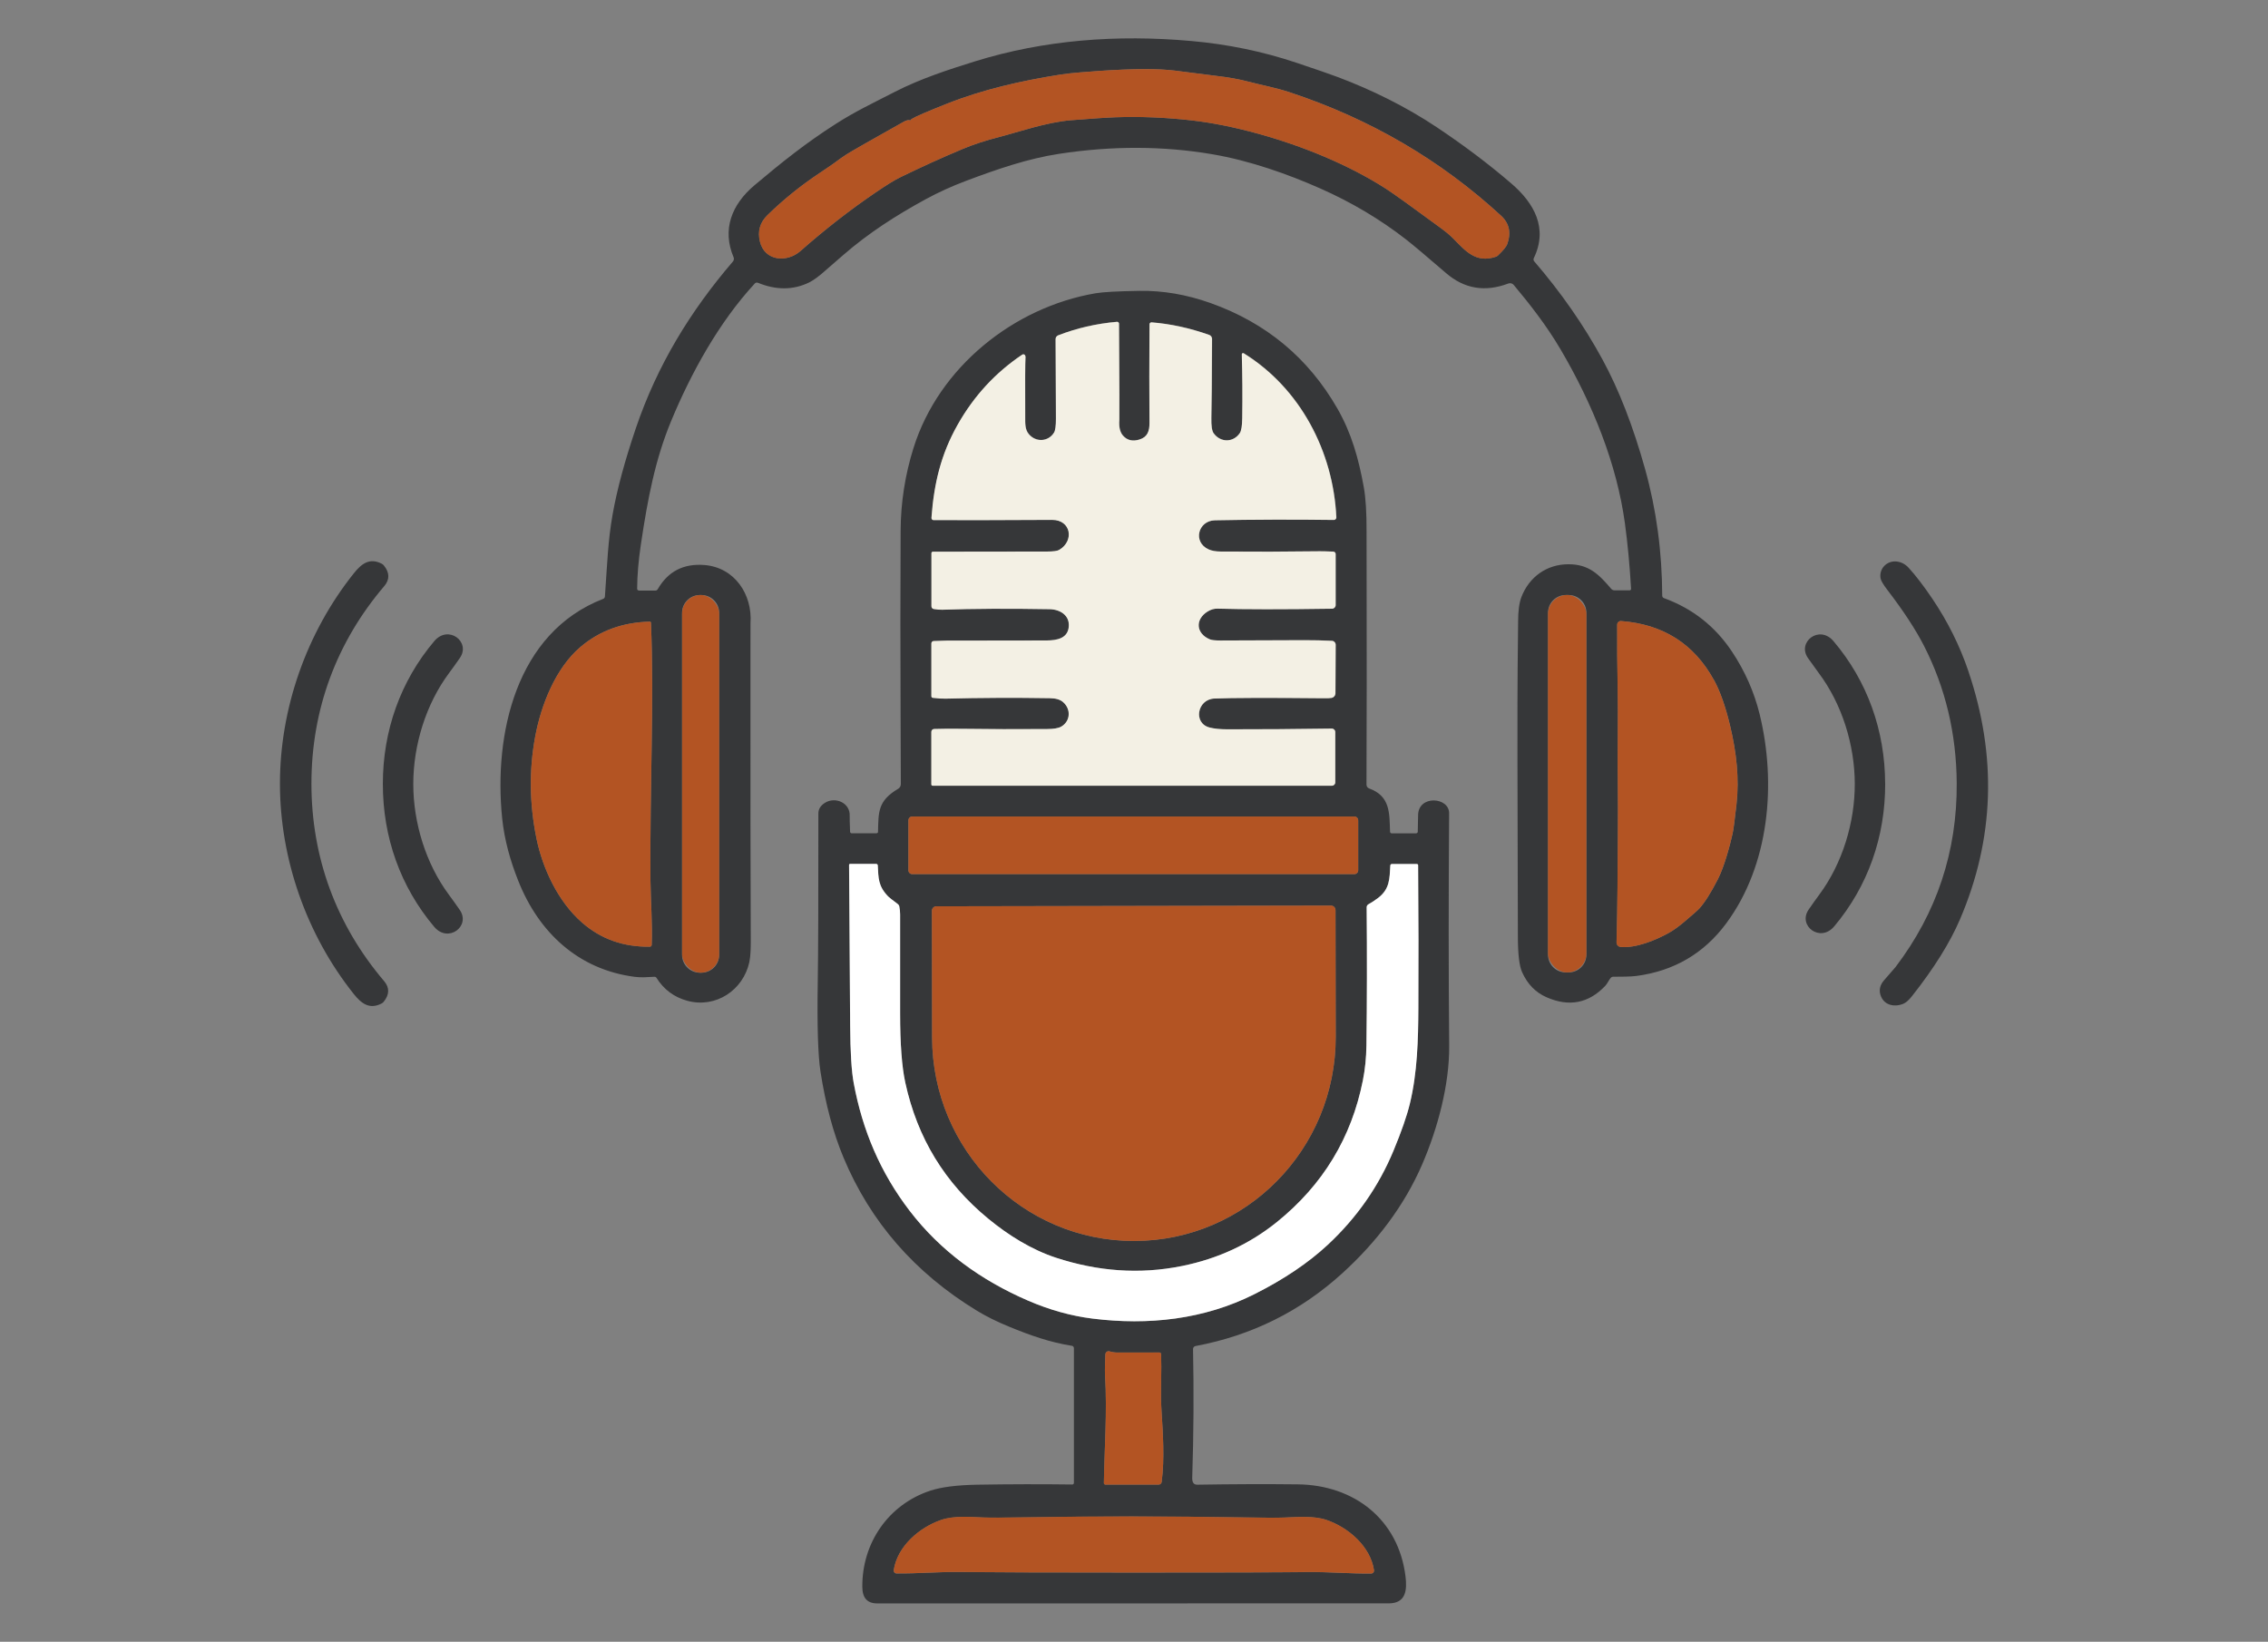 <?xml version="1.0" encoding="UTF-8"?>
<svg id="Layer_2" data-name="Layer 2" xmlns="http://www.w3.org/2000/svg" viewBox="0 0 670 485">
  <rect x="0" y="0" width="670" height="485" fill="#808080" stroke="none"/>
  <defs>
    <style>
      .cls-1 {
        fill: #fff;
      }

      .cls-2 {
        opacity: 0;
      }

      .cls-2, .cls-3 {
        fill: #b35423;
      }

      .cls-4 {
        fill: #f3f0e4;
      }

      .cls-5 {
        fill: #363739;
      }
    </style>
  </defs>
  <g id="Layer_1-2" data-name="Layer 1">
    <g>
      <rect class="cls-2" width="670" height="485"/>
      <g>
        <path class="cls-5" d="M188.73,174.47h4.87c.29,0,.57-.16.71-.42,3.02-5.24,7.61-7.62,13.79-7.13,8.9.7,14.22,8.67,13.61,17.22,0,.12,0,2.81-.01,8.07-.02,39.99,0,68.68.09,86.08,0,1.5-.04,4.13-.42,5.91-1.8,8.33-9.94,13.76-18.37,11.44-3.88-1.07-6.9-3.32-9.06-6.76-.13-.21-.37-.33-.62-.32-2.25.13-3.98.25-5.79.02-16.65-2.13-28.38-13.1-34.42-28.35-2.28-5.73-4.1-11.91-4.78-18.64-2.47-24.56,4-54.68,29.87-64.68.28-.11.48-.37.5-.68.71-10.02.88-16.3,2.26-24.17,1.3-7.38,3.6-15.9,6.89-25.59,6.31-18.58,16.09-34.56,28.66-49.21.3-.35.38-.84.2-1.26-3.45-8.17-.62-15.55,6.21-21.3,8.09-6.82,15.3-12.56,24-18.11,5.71-3.64,10.35-5.83,17.56-9.52,7.26-3.73,15.73-6.52,23.5-8.93,20.46-6.36,41.95-7.98,63.9-6.03,10.77.95,21.13,3.09,31.05,6.41,5.84,1.95,9.94,3.37,12.28,4.25,10.05,3.78,20.17,8.76,29.29,14.86,8,5.34,15.32,10.86,21.97,16.58,6.74,5.79,10.91,13.2,6.64,22.04-.16.32-.11.7.13.97,7.9,9.17,14.61,18.81,20.12,28.92,4.88,8.95,9.09,19.77,12.63,32.46,3.33,11.97,5.01,24.43,5.05,37.37,0,.32.2.61.5.72,8.45,3.07,15.17,8.36,20.15,15.87,3.82,5.76,6.53,11.91,8.13,18.43,4.99,20.38,2.92,44.56-9.89,61.82-6.57,8.86-15.4,14.03-26.48,15.5-1.68.23-4.76.23-6.91.24-.27,0-.53.12-.71.33-.54.62-1,1.71-1.62,2.36-4.9,5.17-10.69,6.29-17.36,3.36-3.23-1.42-5.63-3.89-7.21-7.42-.81-1.8-1.22-5.22-1.24-10.26-.15-44.1-.17-70.61-.07-79.55.1-8.52.15-13.09.14-13.71-.01-3.15.32-5.59.99-7.33,2.29-5.88,7.45-9.65,13.91-9.64,6.05,0,8.99,3.03,12.6,7.26.25.28.6.45.98.45h4.46c.24,0,.43-.19.43-.42,0-.01,0-.02,0-.03-.41-7.02-1.02-13.49-1.83-19.42-2.38-17.35-9.4-35.03-19.09-51.47-4.16-7.05-9.03-13.23-13.75-18.89-.39-.46-1.02-.63-1.59-.42-6.88,2.61-13.02,1.58-18.42-3.09-5.85-5.06-9.81-8.38-11.87-9.98-7.62-5.92-16.04-10.93-25.27-15.01-9.45-4.19-20.74-8.21-31.92-10.11-14.51-2.47-29.58-2.51-45.22-.12-9.2,1.4-18.14,4.47-27.41,7.95-4.28,1.61-8.28,3.43-11.99,5.45-8.96,4.89-16.89,10.01-24.36,16.48-3,2.6-4.63,4.02-4.9,4.26-2.13,1.92-3.86,3.21-5.19,3.86-4.68,2.28-9.72,2.31-15.12.1-.33-.13-.7-.05-.94.21-10.56,11.43-18.81,26.39-24.73,40.68-4.69,11.33-6.9,22.86-8.93,36.49-.7,4.72-1.07,9.06-1.09,13.01,0,.28.22.51.5.51,0,0,0,0,0,0ZM269.3,35.16c-.09.06-.16.14-.21.24-.05.12-.18.18-.3.14-.44-.15-1.06,0-1.86.45-9.41,5.28-15,8.47-16.76,9.56-.89.55-2.22,1.49-3.99,2.81-.63.46-1.97,1.38-4.04,2.75-5.53,3.67-10.66,7.81-15.4,12.42-2.24,2.18-2.99,4.79-2.24,7.84,1.42,5.82,8.01,6.27,11.97,2.78,7.22-6.37,14.61-12.13,22.18-17.28,3.23-2.2,5.64-3.69,7.24-4.47,6.32-3.09,12.48-5.88,18.48-8.39,3.23-1.35,6.86-2.54,10.92-3.57,5.34-1.37,13.85-4.35,21.09-4.93,6.29-.5,10.7-.79,13.22-.88,7.22-.25,14.59.05,22.11.89,6.22.69,12.96,2.04,20.2,4.04,12.92,3.58,26.46,9.08,37.54,16.2,2.16,1.39,7.54,5.24,16.15,11.58,1.6,1.18,2.85,2.23,3.75,3.15,3.64,3.7,6.63,7.32,12.54,5.36.23-.08.44-.2.62-.37,1.57-1.51,2.48-2.62,2.74-3.33,1.23-3.39.62-6.2-1.82-8.44-17.89-16.45-38.68-28.6-62.37-36.43-4.39-1.45-8.1-2.06-12.32-3.18-2.62-.69-5.74-1.25-9.37-1.68-.02,0-4.12-.52-12.27-1.56-4.82-.61-12.2-.59-22.12.07-1.26.08-3.23.23-5.9.45-2.33.19-4.29.41-5.88.66-11.64,1.85-22.77,4.36-33.52,8.62-5.71,2.26-9.17,3.75-10.37,4.49ZM468.64,181c0-2.89-2.34-5.22-5.22-5.22h-.89c-2.89,0-5.22,2.34-5.22,5.22h0v101.05c0,2.89,2.34,5.22,5.22,5.22h.89c2.89,0,5.22-2.34,5.22-5.22h0v-101.05ZM212.45,181.03c0-2.9-2.35-5.25-5.25-5.25h-.46c-2.9,0-5.25,2.35-5.25,5.25v101.08c0,2.9,2.35,5.25,5.25,5.25h.46c2.9,0,5.25-2.35,5.25-5.25v-101.08ZM192.3,183.96c0-.18-.16-.32-.34-.32-8.01.2-14.84,2.69-20.48,7.48-7.32,6.21-11.63,17.07-13.38,26.51-1.83,9.84-1.7,19.86.38,30.06,1.8,8.82,6.34,18.64,13.47,24.86,5.57,4.87,12.25,7.24,20.04,7.11.29,0,.52-.24.53-.53.25-6.39-.3-12.94-.36-18.83-.22-28.59,1.12-53.11.14-76.35ZM506.3,200.85c-5.86-10.65-14.99-16.44-27.4-17.39-.59-.05-1.11.4-1.15.99,0,.03,0,.05,0,.08-.03,6.01,0,11.96.13,17.86.21,9.9-.1,20.08.07,31.07.04,2.8.04,7.21,0,13.22-.08,10.52-.08,20.53-.39,31.71-.02.7.51,1.29,1.21,1.35,4.5.39,10.11-1.89,14.13-4.09,1.38-.76,2.97-1.89,4.76-3.41,2.43-2.05,3.89-3.35,4.38-3.88,1.55-1.7,3.36-4.56,5.44-8.6,1.92-3.73,3.64-10.21,4.38-13.58.24-1.07.62-3.95,1.14-8.64.85-7.65-.04-15.24-1.83-22.88-1.38-5.83-2.99-10.44-4.85-13.82Z"/>
        <path class="cls-3" d="M269.3,35.16c1.21-.74,4.67-2.23,10.37-4.49,10.74-4.25,21.88-6.77,33.52-8.62,1.59-.25,3.55-.47,5.88-.66,2.67-.22,4.64-.37,5.9-.45,9.92-.66,17.3-.68,22.12-.07,8.16,1.04,12.25,1.56,12.27,1.56,3.63.43,6.76.99,9.37,1.68,4.22,1.12,7.93,1.73,12.32,3.18,23.69,7.83,44.48,19.97,62.37,36.43,2.44,2.24,3.04,5.06,1.82,8.44-.26.71-1.17,1.82-2.74,3.33-.18.17-.39.29-.62.37-5.91,1.96-8.9-1.67-12.54-5.36-.9-.92-2.15-1.97-3.75-3.15-8.61-6.33-13.99-10.19-16.15-11.58-11.08-7.12-24.62-12.61-37.54-16.2-7.24-2.01-13.98-3.36-20.2-4.04-7.52-.84-14.9-1.14-22.11-.89-2.53.08-6.94.38-13.22.88-7.23.58-15.75,3.56-21.09,4.93-4.05,1.03-7.69,2.22-10.92,3.57-6,2.51-12.16,5.31-18.48,8.39-1.6.78-4.01,2.27-7.24,4.47-7.57,5.15-14.96,10.91-22.18,17.28-3.96,3.5-10.55,3.04-11.97-2.78-.75-3.05,0-5.67,2.24-7.84,4.74-4.62,9.87-8.76,15.4-12.42,2.06-1.37,3.41-2.29,4.04-2.75,1.77-1.32,3.1-2.26,3.99-2.81,1.76-1.1,7.35-4.29,16.76-9.56.8-.45,1.42-.6,1.86-.45.12.04.25-.02.3-.14.04-.1.11-.19.21-.24Z"/>
        <path class="cls-5" d="M258.99,246.15c.21,0,.39-.17.39-.39.14-5.91-.07-9.17,5.94-12.73.5-.29.8-.83.8-1.4-.02-8.73-.05-15.81-.07-21.25-.08-17.88-.08-35.75.01-53.61.04-8.37,1.32-16.53,3.82-24.48,7.49-23.83,29.58-41.52,53.77-45.65,2.17-.37,6.5-.61,12.99-.71,6.9-.11,13.88,1.08,20.94,3.59,16.44,5.84,28.95,16.24,37.52,31.2,4.19,7.31,6.28,14.87,7.78,23.18.57,3.16.85,7.55.82,13.18,0,.15,0,4.57.02,13.24.05,21.49.04,41.99-.04,61.48,0,.5.31.95.78,1.12,6.23,2.27,5.99,7.15,6.18,12.79,0,.26.22.47.48.47h7.22c.27,0,.49-.22.49-.49,0-2.1.1-3.31.1-4.82,0-6.08,9.19-5.46,9.16-.61-.17,24.51-.17,47.39.02,68.64.1,11.54-3.41,24.48-7.93,34.97-5.3,12.33-13.6,23.14-23.59,32.23-12.37,11.27-26.84,18.45-43.42,21.55-.43.08-.74.46-.73.91.26,12.55.18,25.21-.24,37.99-.04,1.39.45,2.07,1.48,2.06,10.25-.17,20.15-.21,29.7-.1,16.54.18,29.74,10.26,31.83,27.21.48,3.92.18,7.94-4.93,7.95-60.17.02-110.56.03-151.18.01-2.89,0-4.34-1.63-4.36-4.86-.1-13.05,7.76-24.37,20.07-28.44,3.28-1.08,7.93-1.67,13.97-1.77,9.51-.16,18.85-.18,28-.06.25,0,.46-.2.47-.45,0,0,0,0,0,0v-39.83c0-.35-.25-.64-.59-.69-6.52-1.04-12.19-3.03-18.65-5.69-3.56-1.46-6.72-3.03-9.48-4.72-18.29-11.16-31.4-26.21-39.33-45.17-3.06-7.32-5.33-15.81-6.82-25.47-.74-4.82-1.01-13.61-.8-26.38.14-8.8.2-25.42.18-49.85,0-1.28.66-2.33,1.98-3.15,3.06-1.89,7.52.06,7.27,3.96-.02.36.01,1.89.12,4.61.01.25.22.45.47.45h7.36ZM302.94,105.3c.02-.33-.23-.61-.56-.63-.13,0-.26.03-.37.1-7.93,5.33-14.29,12.23-19.07,20.7-4.99,8.84-6.99,17.46-7.73,27.5-.02.35.24.65.59.67.01,0,.03,0,.04,0,9.91.03,21.59,0,35.02-.07,5.56-.03,6.63,6.16,2.1,8.85-.56.33-1.75.5-3.58.5-17.14.03-28.39.05-33.74.04-.24,0-.44.2-.44.44v15.69c0,.4.29.74.68.81.98.16,1.82.23,2.52.21,9.15-.31,19.72-.36,31.71-.16,3.17.06,6.05,1.89,5.65,5.32-.38,3.25-3.36,3.9-6.56,3.92-8.84.02-18.67.04-29.5.04-.61,0-1.9.05-3.85.13-.37.02-.67.33-.67.7v15.61c0,.24.18.45.42.47,1.55.18,2.79.26,3.73.24,10.25-.26,20.52-.31,30.81-.14,1.77.02,3.08.41,3.93,1.14,2.42,2.09,2.22,5.64-.51,7.25-.8.47-2.21.71-4.21.73-8.86.06-17.14.04-24.81-.07-3.26-.05-6.11-.03-8.56.05-.45.02-.81.39-.81.85v15.52c0,.22.17.39.39.39h117.95c.55,0,.99-.45.99-.99h0v-14.86c0-.57-.46-1.03-1.04-1.03,0,0-.01,0-.02,0-10.63.16-20.9.23-30.81.22-2.15,0-3.91-.18-5.26-.53-4.97-1.28-3.65-8.35,1.4-8.56,5.25-.22,16-.25,32.24-.09,1.21,0,2.01-.02,2.39-.1.66-.14,1.14-.72,1.14-1.4l.07-14.28c0-.63-.49-1.15-1.11-1.18-2.6-.13-5.35-.2-8.23-.19-8.08.02-16.34.05-24.78.09-1.49,0-2.52-.11-3.08-.35-4.08-1.72-4.39-5.88-.64-8.21.96-.6,1.94-.88,2.94-.85,7.86.23,19.14.24,33.84.02.58,0,1.05-.48,1.05-1.06v-15.08c0-.39-.31-.72-.7-.73-1.97-.08-3.3-.11-3.99-.1-9.61.13-19.38.16-29.31.08-1.43,0-2.59-.22-3.5-.62-4.81-2.14-3.15-8.51,1.84-8.61,11.54-.23,23.24-.26,35.12-.1.4,0,.73-.32.74-.72,0-.01,0-.03,0-.04-.9-19.46-10.66-38.13-27.36-48.48-.17-.11-.4-.05-.51.12-.04.06-.06.13-.05.2.18,5.95.23,12.21.13,18.8-.03,2.32-.28,3.81-.74,4.48-1.95,2.83-5.73,2.8-7.72.01-.5-.69-.72-2.2-.67-4.53.09-3.78.16-11.55.2-23.32,0-.54-.34-1.03-.85-1.2-5.75-2.03-11.42-3.26-17-3.7-.31-.02-.58.21-.61.52,0,.01,0,.03,0,.04-.09,10.94-.09,20.62-.01,29.04.02,2.53-.58,4.29-3,5.02-2,.61-3.61.22-4.83-1.16-.89-1.01-1.25-2.56-1.08-4.65.05-.63.02-10.1-.1-28.41,0-.31-.25-.57-.56-.57-.02,0-.04,0-.05,0-6.1.54-11.89,1.87-17.36,4-.46.18-.76.62-.76,1.11.06,10.42.1,18.25.1,23.5,0,2.12-.18,3.49-.55,4.09-1.63,2.72-5.34,3-7.46.48-1.17-1.39-1.06-3.18-1.07-5.16-.05-9.92-.02-15.86.09-17.8ZM268.36,257.11c0,.62.5,1.12,1.12,1.12h130.63c.62,0,1.12-.5,1.12-1.12h0v-14.77c0-.62-.5-1.12-1.12-1.12h-130.63c-.62,0-1.12.5-1.12,1.12h0v14.77ZM418.58,255.25h-7.41c-.24,0-.44.19-.46.43-.22,3.93-.16,6.95-3.6,9.59-.96.73-1.92,1.35-2.87,1.88-.32.18-.52.51-.52.88.13,14,.11,27.62-.07,40.87-.04,3.58-.39,7.01-1.05,10.29-3.37,16.94-11.83,30.88-25.38,41.82-8.07,6.51-17.4,10.84-27.98,12.99-12.75,2.59-25.07,1.54-37.16-2.39-7.31-2.37-14.26-6.72-20.15-11.58-12.82-10.55-20.93-23.76-24.51-40.23-1.01-4.66-1.52-11.46-1.52-20.42,0-8.03,0-17.78,0-29.25,0-.73-.08-1.51-.24-2.34-.06-.29-.22-.54-.45-.71-1.63-1.22-2.57-1.96-2.82-2.22-3.03-3.1-2.88-5.48-3.09-9.19-.01-.25-.22-.45-.47-.45h-7.71c-.16,0-.3.13-.3.3h0c.14,18.44.24,34.27.32,47.48.04,7.78.39,13.43,1.05,16.96,2.6,14.02,7.87,26.45,16.51,37.73,9.1,11.88,21.07,20.54,34.99,26.55,6.35,2.75,12.7,4.51,19.06,5.31,16.46,2.05,32.92.28,47.84-7.23,8.69-4.37,15.9-9.23,21.63-14.56,8.56-7.97,15.04-17.25,19.44-27.83,2.35-5.65,3.96-10.27,4.82-13.85,2.24-9.26,2.47-18.97,2.52-28.31.07-12.88.04-26.93-.07-42.16,0-.19-.17-.35-.36-.35ZM393.2,267.53l-116.59.21c-.73,0-1.31.59-1.31,1.32l.06,37.44c.06,33.25,26.78,60.16,59.68,60.11,0,0,0,0,0,0h.09c32.9-.06,59.52-27.06,59.46-60.31l-.06-37.44c0-.73-.59-1.32-1.32-1.32h0ZM342.51,399.55c-.53,0-4.65,0-12.34.01-.85,0-1.65-.11-2.41-.35-.49-.16-1.02.12-1.17.61-.03.09-.04.18-.04.27-.02,2.26-.22,4.21-.09,6.29.65,10.75-.2,21.67-.35,31.74,0,.24.19.44.43.45,0,0,0,0,0,0h15.75c.45,0,.83-.33.88-.78.91-6.86.36-14.57-.05-21.13-.14-2.29-.18-5.06-.1-8.33.07-3.36.06-6.13-.01-8.3,0-.27-.23-.48-.5-.49ZM334.96,464.57c26.07,0,43.18-.04,51.35-.14,6.58-.07,12.65.5,18.76.43.47,0,.84-.39.83-.86,0-.04,0-.08,0-.11-1.06-7.07-7.59-12.65-14.03-14.86-3.73-1.28-8.59-.86-12.36-.71-2.01.08-6.18.06-12.5-.04-10.7-.18-21.38-.27-32.05-.27-10.66,0-21.34.08-32.04.26-6.32.1-10.48.12-12.5.04-3.77-.15-8.62-.56-12.36.71-6.44,2.2-12.98,7.78-14.04,14.85-.07.46.25.89.71.96.04,0,.08,0,.11,0,6.11.07,12.18-.5,18.75-.42,8.17.1,25.29.15,51.36.16Z"/>
        <path class="cls-4" d="M302.94,105.3c-.11,1.94-.14,7.88-.09,17.8,0,1.99-.1,3.78,1.07,5.16,2.11,2.52,5.83,2.23,7.46-.48.37-.6.55-1.97.55-4.09,0-5.25-.03-13.08-.1-23.5,0-.49.3-.94.76-1.11,5.47-2.13,11.26-3.46,17.36-4,.31-.03.58.2.61.51,0,.02,0,.04,0,.05.12,18.31.15,27.78.1,28.41-.17,2.09.19,3.64,1.08,4.65,1.22,1.38,2.83,1.77,4.83,1.16,2.42-.73,3.02-2.49,3-5.02-.08-8.42-.07-18.1.01-29.04,0-.31.26-.56.57-.56.01,0,.03,0,.04,0,5.58.44,11.25,1.67,17,3.7.51.18.85.66.85,1.2-.04,11.77-.11,19.54-.2,23.32-.05,2.33.17,3.83.67,4.53,2,2.78,5.77,2.82,7.72-.01.47-.67.71-2.17.74-4.48.09-6.58.05-12.85-.13-18.8,0-.2.16-.38.36-.38.07,0,.14.02.2.05,16.7,10.34,26.46,29.01,27.36,48.48.02.4-.3.74-.7.76-.01,0-.03,0-.04,0-11.88-.16-23.58-.12-35.12.1-4.99.1-6.65,6.47-1.84,8.61.9.4,2.07.61,3.5.62,9.93.08,19.7.05,29.31-.08.69,0,2.02.02,3.99.1.39.02.71.34.7.73v15.08c0,.58-.47,1.05-1.05,1.06-14.7.22-25.98.21-33.84-.02-.99-.03-1.97.25-2.94.85-3.75,2.33-3.44,6.49.64,8.21.56.24,1.59.35,3.08.35,8.44-.03,16.7-.06,24.78-.09,2.88,0,5.63.05,8.23.19.62.03,1.11.55,1.11,1.18l-.07,14.28c0,.68-.47,1.26-1.14,1.4-.38.08-1.18.11-2.39.1-16.24-.16-26.99-.13-32.24.09-5.05.21-6.37,7.28-1.4,8.56,1.36.35,3.11.53,5.26.53,9.91.01,20.18-.06,30.81-.22.57,0,1.05.45,1.05,1.02,0,0,0,0,0,.01v14.86c0,.55-.45.99-.99.99h-117.95c-.21,0-.39-.18-.39-.39h0v-15.52c0-.46.36-.83.81-.85,2.45-.08,5.31-.1,8.56-.05,7.68.11,15.95.14,24.81.07,2.01-.01,3.41-.26,4.21-.73,2.73-1.61,2.93-5.16.51-7.25-.85-.74-2.16-1.12-3.93-1.14-10.29-.17-20.56-.12-30.81.14-.93.02-2.18-.05-3.73-.24-.24-.03-.42-.23-.42-.47v-15.61c0-.38.29-.69.67-.7,1.95-.08,3.24-.13,3.85-.13,10.83,0,20.66-.02,29.5-.04,3.2-.01,6.18-.67,6.56-3.92.4-3.43-2.48-5.26-5.65-5.32-11.99-.21-22.56-.16-31.71.16-.7.02-1.54-.04-2.52-.21-.39-.07-.68-.41-.68-.81v-15.69c0-.24.2-.44.44-.44,5.35,0,16.6,0,33.74-.04,1.83,0,3.02-.17,3.58-.5,4.53-2.69,3.46-8.87-2.1-8.85-13.43.07-25.1.1-35.02.07-.35,0-.64-.29-.63-.64,0-.01,0-.03,0-.04.74-10.04,2.74-18.66,7.73-27.5,4.78-8.47,11.14-15.38,19.07-20.7.27-.19.64-.12.83.15.07.11.11.24.1.37Z"/>
        <path class="cls-5" d="M92,231.49c0,21.85,7.34,41.73,21.47,58.35,1.64,1.93,1.6,3.96-.11,6.09-.17.22-.39.39-.63.52-3.61,1.87-6.02-.03-8.24-2.82-14.06-17.65-21.8-40.09-21.79-62.15,0-22.05,7.75-44.49,21.84-62.13,2.23-2.79,4.63-4.68,8.24-2.81.24.13.46.3.63.52,1.71,2.13,1.74,4.16.1,6.09-14.15,16.61-21.5,36.49-21.51,58.34Z"/>
        <path class="cls-5" d="M581.48,198.27c8.52,25.13,7.7,49.57-2.47,73.31-2.96,6.92-7.7,14.5-14.22,22.75-.93,1.17-1.79,1.92-2.58,2.23-2.66,1.06-5.77.39-6.7-2.66-.47-1.53-.1-2.98,1.1-4.35,2.18-2.5,3.3-3.78,3.35-3.85,12.19-16.04,18.22-34.15,18.08-54.35-.1-14.59-3.31-28.09-9.63-40.49-2.46-4.82-6.07-10.34-10.83-16.55-1.22-1.59-1.9-2.74-2.03-3.43-.53-2.87,1.88-5.36,4.82-4.99,1.34.17,2.51.79,3.5,1.88,2.11,2.32,4.41,5.32,6.91,9.02,4.6,6.81,8.16,13.97,10.71,21.48Z"/>
        <rect class="cls-3" x="457.3" y="175.77" width="11.34" height="111.5" rx="5.67" ry="5.67"/>
        <rect class="cls-3" x="201.5" y="175.78" width="10.95" height="111.57" rx="5.48" ry="5.48"/>
        <path class="cls-3" d="M192.3,183.96c.98,23.24-.36,47.76-.14,76.35.05,5.88.61,12.44.36,18.83-.01.29-.25.52-.53.53-7.79.13-14.46-2.24-20.04-7.11-7.12-6.22-11.66-16.04-13.47-24.86-2.08-10.2-2.21-20.22-.38-30.06,1.75-9.45,6.06-20.3,13.38-26.51,5.64-4.79,12.47-7.28,20.48-7.48.18,0,.33.14.34.32Z"/>
        <path class="cls-3" d="M506.3,200.85c1.86,3.38,3.48,7.99,4.85,13.82,1.8,7.64,2.69,15.23,1.83,22.88-.52,4.68-.9,7.56-1.14,8.64-.74,3.37-2.46,9.85-4.38,13.58-2.08,4.04-3.89,6.9-5.44,8.6-.48.53-1.94,1.83-4.38,3.88-1.79,1.51-3.38,2.65-4.76,3.41-4.01,2.2-9.63,4.47-14.13,4.09-.7-.06-1.23-.65-1.21-1.35.31-11.18.31-21.19.39-31.71.04-6.01.04-10.41,0-13.22-.17-10.99.13-21.17-.07-31.07-.12-5.9-.17-11.85-.13-17.86,0-.59.49-1.07,1.08-1.07.03,0,.05,0,.08,0,12.4.94,21.53,6.74,27.4,17.39Z"/>
        <path class="cls-5" d="M122.09,231.6c0,11.41,3.67,23.53,10.57,32.79.98,1.32,2.03,2.79,3.16,4.42,3.31,4.76-3.4,9.91-7.55,4.99-9.98-11.82-15.18-26.46-15.17-42.21,0-15.75,5.21-30.39,15.2-42.2,4.16-4.91,10.86.23,7.55,4.99-1.13,1.63-2.18,3.1-3.17,4.42-6.9,9.25-10.58,21.37-10.59,32.78Z"/>
        <path class="cls-5" d="M556.91,231.49c.04,15.72-5.11,30.35-15.06,42.18-4.13,4.92-10.84-.2-7.55-4.96,1.12-1.63,2.17-3.1,3.15-4.42,6.86-9.26,10.51-21.37,10.48-32.77-.03-11.39-3.73-23.48-10.65-32.7-.98-1.32-2.04-2.79-3.18-4.42-3.31-4.74,3.37-9.9,7.53-5,10,11.78,15.23,26.38,15.27,42.1Z"/>
        <path class="cls-3" d="M268.36,257.11v-14.77c0-.62.5-1.12,1.12-1.12h130.63c.62,0,1.12.5,1.12,1.12h0v14.77c0,.62-.5,1.12-1.12,1.12h-130.63c-.62,0-1.12-.5-1.12-1.12h0Z"/>
        <path class="cls-1" d="M418.58,255.25c.2,0,.36.15.36.35.12,15.23.14,29.29.07,42.16-.05,9.34-.28,19.05-2.52,28.31-.87,3.58-2.47,8.19-4.82,13.85-4.4,10.59-10.88,19.86-19.44,27.83-5.73,5.33-12.94,10.19-21.63,14.56-14.92,7.51-31.38,9.28-47.84,7.23-6.36-.79-12.71-2.56-19.06-5.31-13.92-6.01-25.89-14.67-34.99-26.55-8.64-11.29-13.91-23.71-16.51-37.73-.65-3.53-1-9.19-1.05-16.96-.07-13.21-.18-29.03-.32-47.48,0-.16.13-.3.3-.3h7.71c.25,0,.46.2.47.45.21,3.7.06,6.08,3.09,9.19.25.26,1.19,1,2.82,2.22.23.17.4.43.45.71.16.83.24,1.61.24,2.34,0,11.47,0,21.22,0,29.25,0,8.96.51,15.77,1.52,20.42,3.58,16.47,11.69,29.67,24.51,40.23,5.89,4.86,12.84,9.21,20.15,11.58,12.1,3.93,24.41,4.98,37.16,2.39,10.58-2.15,19.9-6.48,27.98-12.99,13.55-10.94,22.01-24.88,25.38-41.82.65-3.28,1-6.71,1.05-10.29.17-13.25.2-26.87.07-40.87,0-.36.2-.7.52-.88.95-.52,1.91-1.15,2.87-1.88,3.44-2.63,3.38-5.65,3.6-9.59.02-.24.22-.43.46-.43h7.41Z"/>
        <path class="cls-3" d="M393.2,267.53c.73,0,1.32.58,1.33,1.31h0s.06,37.45.06,37.45c.06,33.25-26.56,60.25-59.46,60.31h-.09c-32.9.06-59.62-26.85-59.68-60.1,0,0,0,0,0,0l-.06-37.44c0-.73.59-1.32,1.31-1.32l116.59-.21Z"/>
        <path class="cls-3" d="M343.01,400.04c.08,2.17.08,4.94.01,8.3-.07,3.27-.04,6.05.1,8.33.41,6.55.96,14.26.05,21.13-.06.45-.43.78-.88.78h-15.75c-.24,0-.44-.2-.44-.44,0,0,0,0,0,0,.15-10.08.99-20.99.35-31.74-.13-2.09.07-4.04.09-6.29,0-.52.43-.93.94-.93.09,0,.19.02.27.04.76.24,1.56.35,2.41.35,7.69-.02,11.81-.02,12.34-.01.27,0,.49.22.5.49Z"/>
        <path class="cls-3" d="M334.96,448c10.67,0,21.35.09,32.05.27,6.32.11,10.48.12,12.5.04,3.77-.15,8.62-.56,12.36.71,6.44,2.2,12.97,7.78,14.03,14.86.07.46-.25.89-.71.96-.04,0-.08,0-.11,0-6.11.07-12.18-.5-18.76-.43-8.17.1-25.28.15-51.35.14-26.07,0-43.18-.06-51.36-.16-6.57-.08-12.64.49-18.75.42-.47,0-.84-.39-.83-.86,0-.04,0-.08,0-.11,1.06-7.07,7.6-12.65,14.04-14.85,3.73-1.28,8.59-.86,12.36-.71,2.01.08,6.18.07,12.5-.04,10.7-.18,21.38-.26,32.04-.26Z"/>
      </g>
    </g>
  </g>
</svg>